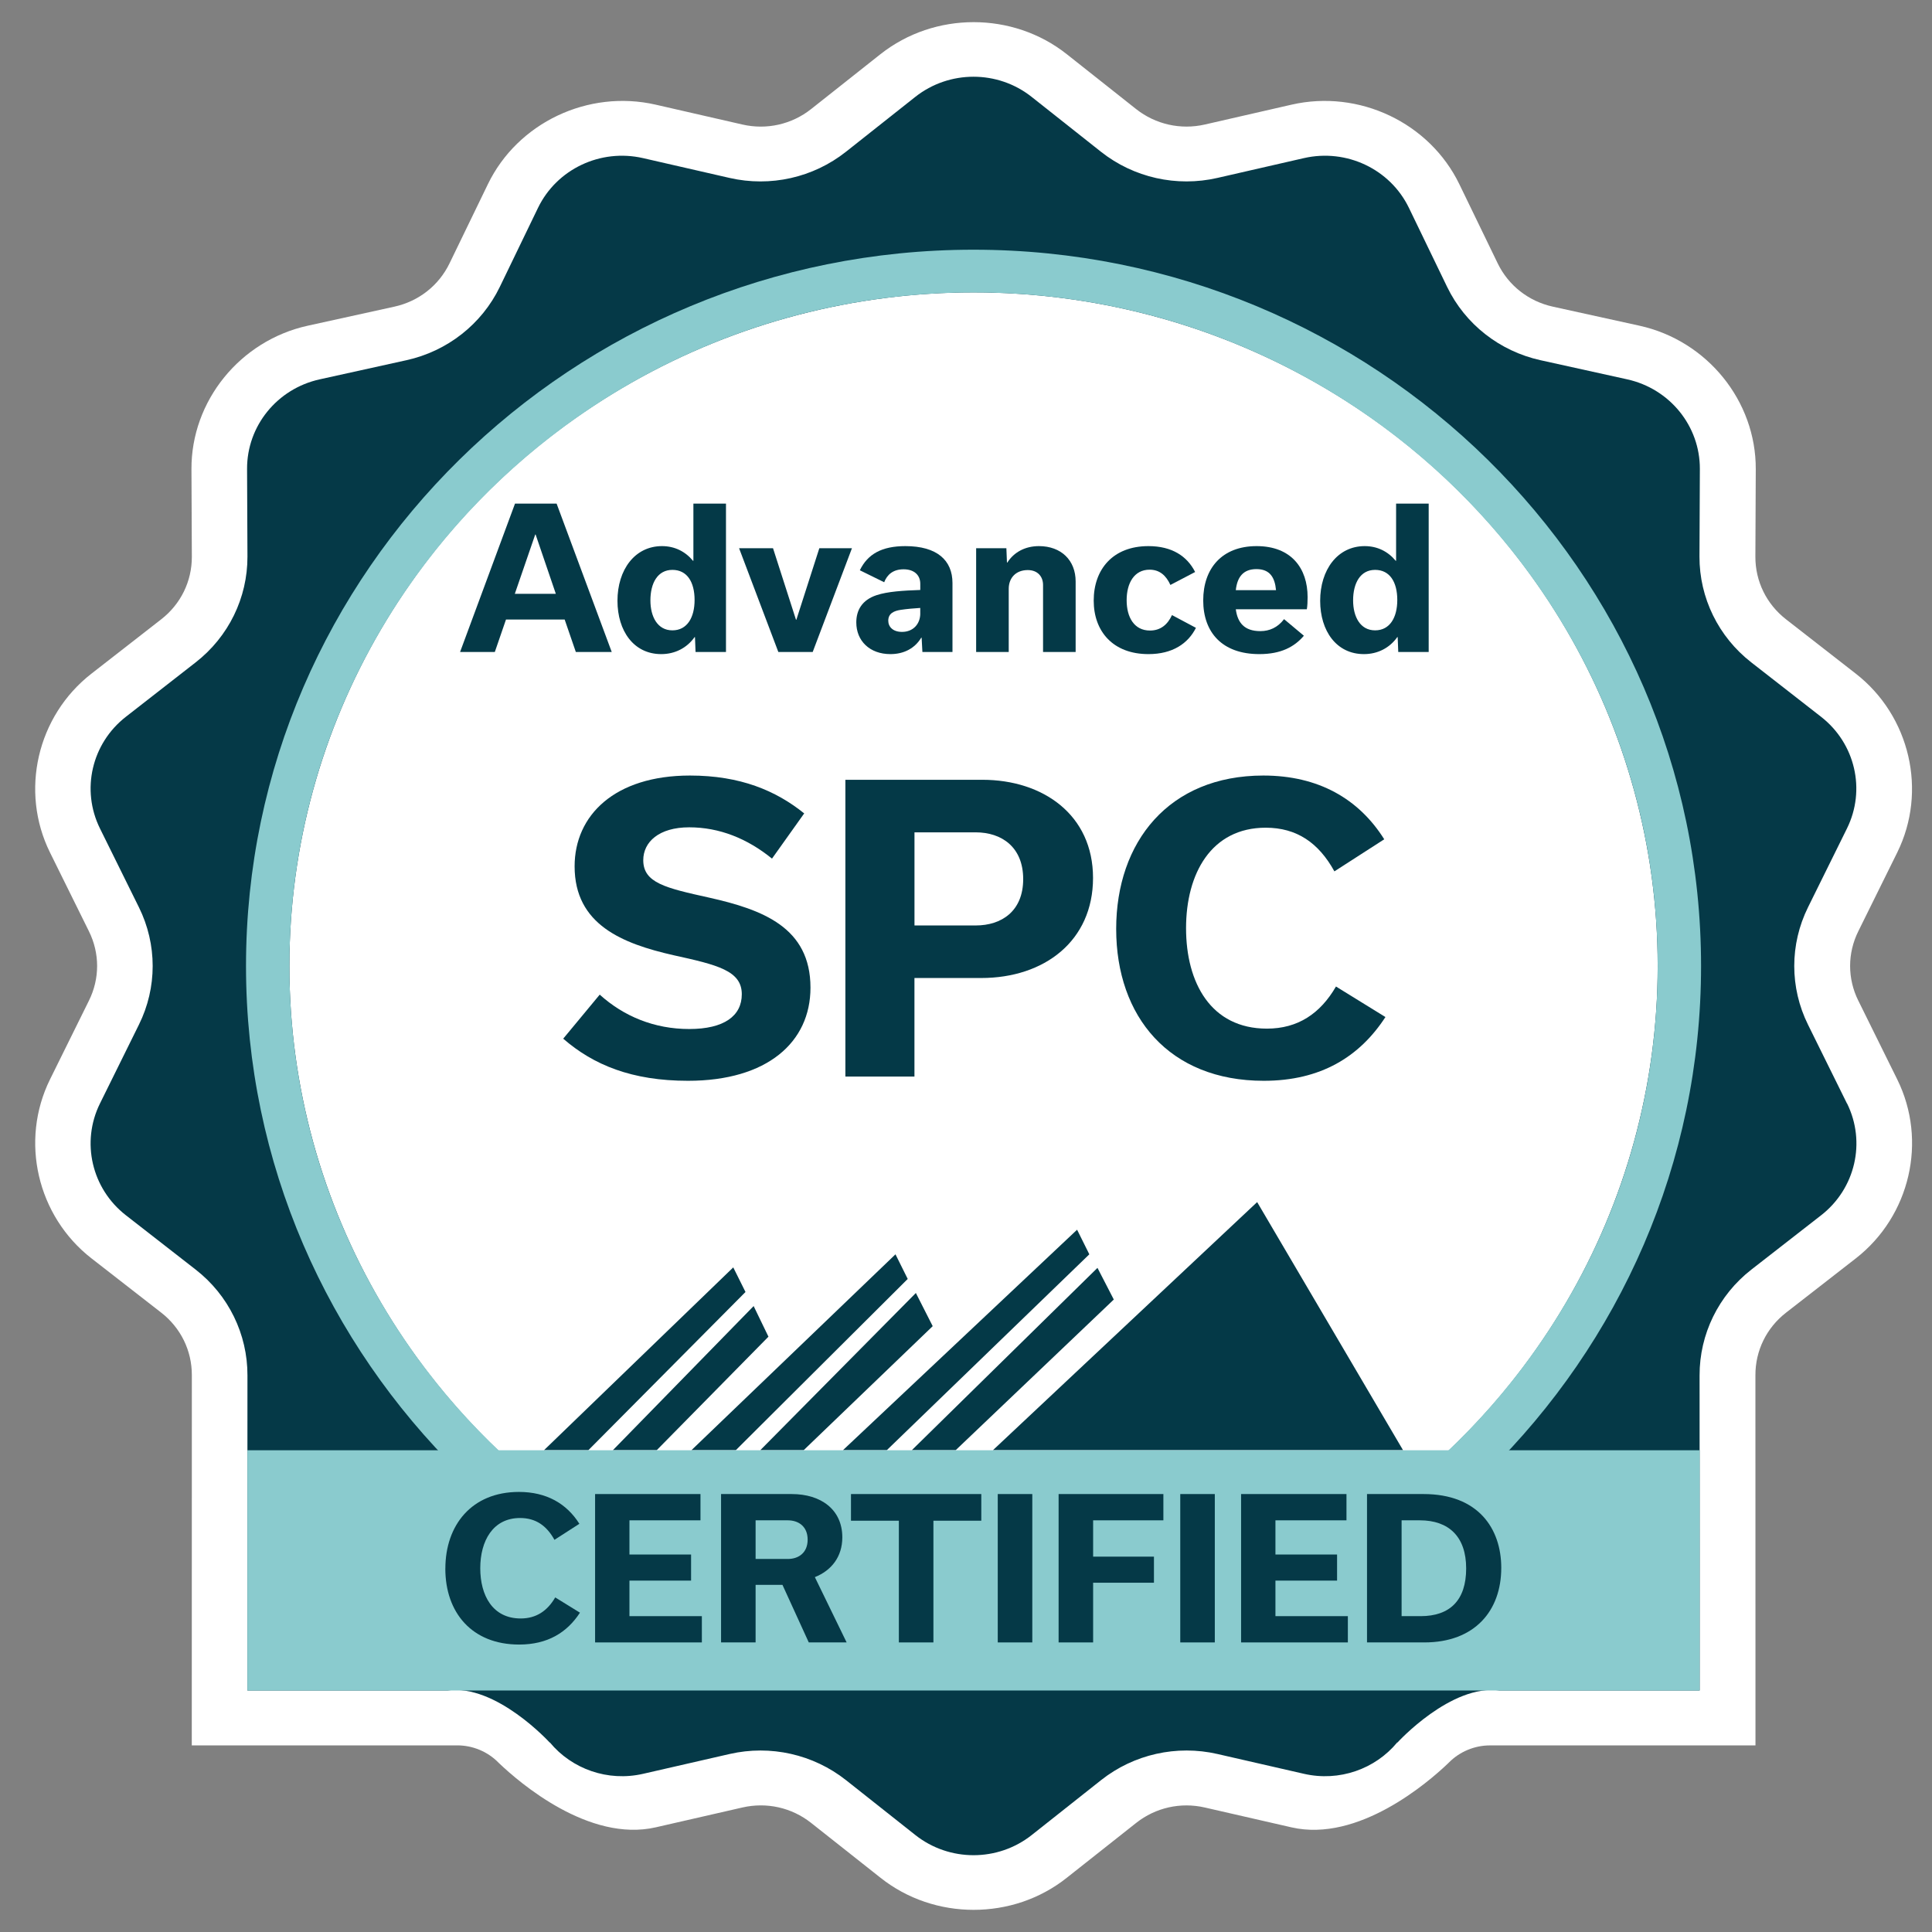 <?xml version="1.0" encoding="UTF-8"?> <svg xmlns="http://www.w3.org/2000/svg" id="badges" viewBox="0 0 600 600"><rect x="0" y="0" width="600" height="600" fill="#808080" stroke="none"/><defs><style> .cls-1 { fill: #8acbce; } .cls-2 { fill: #043947; } .cls-3 { fill: #fff; } .cls-4 { fill: #053947; } </style></defs><path class="cls-3" d="M577.11,310.76c-3.39-6.84-3.39-14.7,0-21.54l12.09-24.46c9.41-19.04,4-42.42-12.87-55.55l-21.67-16.88c-6.06-4.72-9.53-11.8-9.51-19.42l.12-27.19c.1-21.18-15.09-39.92-36.08-44.56l-26.96-5.93c-7.54-1.67-13.78-6.57-17.11-13.45l-11.89-24.54c-9.26-19.14-31.18-29.54-52.15-24.73l-26.9,6.16c-7.52,1.72-15.32-.04-21.34-4.79l-21.54-17.05c-8.37-6.63-18.65-9.95-28.93-9.95s-20.55,3.32-28.94,9.95l-21.54,17.05c-6.02,4.76-13.82,6.52-21.34,4.79l-26.9-6.16c-20.98-4.81-42.9,5.59-52.15,24.73l-11.89,24.54c-3.33,6.88-9.57,11.79-17.11,13.45l-26.96,5.93c-21,4.64-36.18,23.38-36.08,44.56l.12,27.19c.02,7.62-3.44,14.7-9.51,19.42l-21.67,16.88c-16.88,13.13-22.29,36.51-12.87,55.55l12.09,24.46c3.39,6.84,3.39,14.7,0,21.54l-12.09,24.46c-9.41,19.06-4,42.42,12.87,55.57l21.67,16.86c6.06,4.72,9.53,11.8,9.51,19.42l-.02,114.97h82.48c4.75,0,9.37,1.93,12.68,5.27l.37.36c6.14,5.85,27.81,24.58,48.57,19.82l26.9-6.16c7.53-1.72,15.32.02,21.34,4.79l21.54,17.03c8.37,6.65,18.65,9.97,28.92,9.97h.02c5.14,0,10.28-.83,15.18-2.48,4.89-1.67,9.56-4.15,13.74-7.48l21.54-17.03c6.02-4.77,13.82-6.52,21.34-4.79l26.9,6.16c20.77,4.76,42.44-13.96,48.57-19.82l.37-.36c3.31-3.33,7.93-5.27,12.68-5.27h82.48l-.02-114.97c-.02-7.62,3.44-14.7,9.51-19.42l21.67-16.86c16.88-13.15,22.29-36.51,12.87-55.57l-12.09-24.46Z"></path><path class="cls-4" d="M573.62,342.69c5.93,11.99,2.58,26.45-8.06,34.73l-21.65,16.86c-10.2,7.94-16.13,20.07-16.09,32.87l.02,58.7v39.15s-62.08,0-62.08,0c-15.13-2.1-31.77,16.16-31.77,16.16l-.08-.02c-6.83,8.26-17.99,12.24-28.93,9.74l-26.9-6.16c-12.66-2.9-25.98.09-36.12,8.11l-21.54,17.05c-10.55,8.36-25.6,8.36-36.16,0l-21.54-17.05c-10.14-8.01-23.46-11.01-36.12-8.11l-26.9,6.16c-10.93,2.5-22.09-1.48-28.93-9.74l-.06.02s-16.65-18.27-31.77-16.16h-62.11s0-47.73,0-47.73l.02-50.12c.04-12.81-5.89-24.94-16.09-32.87l-21.65-16.86c-10.64-8.28-13.99-22.74-8.06-34.73l12.09-24.46c5.7-11.5,5.7-24.95,0-36.47l-12.09-24.46c-5.93-11.99-2.58-26.43,8.06-34.71l21.65-16.88c10.2-7.94,16.13-20.05,16.09-32.86l-.12-27.21c-.06-13.34,9.33-24.92,22.56-27.83l26.96-5.95c12.68-2.8,23.36-11.18,28.96-22.74l11.87-24.56c5.83-12.05,19.4-18.47,32.6-15.46l26.9,6.16c12.66,2.9,25.98-.09,36.12-8.11l21.54-17.05c10.57-8.36,25.62-8.36,36.16,0l21.54,17.05c10.14,8.01,23.46,11.01,36.12,8.11l26.9-6.16c13.2-3.01,26.77,3.41,32.6,15.46l11.87,24.56c5.6,11.56,16.28,19.93,28.96,22.74l26.96,5.95c13.22,2.92,22.61,14.49,22.56,27.83l-.12,27.21c-.04,12.81,5.89,24.92,16.09,32.86l21.65,16.88c10.64,8.28,13.99,22.72,8.06,34.71l-12.09,24.46c-5.7,11.52-5.7,24.97,0,36.47l12.09,24.46Z"></path><g><ellipse class="cls-3" cx="302.34" cy="299.99" rx="212.47" ry="209.19"></ellipse><path class="cls-1" d="M302.34,522.45c-124.59,0-225.94-99.79-225.94-222.45s101.36-222.45,225.94-222.45,225.94,99.79,225.94,222.45-101.36,222.45-225.94,222.45ZM302.34,90.81c-117.16,0-212.47,93.84-212.47,209.19s95.31,209.19,212.47,209.19,212.47-93.84,212.47-209.19-95.31-209.19-212.47-209.19Z"></path></g><polyline class="cls-2" points="435.73 450.37 390.42 373.32 308.36 450.37 296.79 450.37 345.9 403.58 340.83 393.75 283.17 450.37 275.4 450.37 338.3 389.54 334.5 381.9 261.78 450.37 249.58 450.37 289.66 411.85 284.43 401.55 236.11 450.37 228.51 450.37 281.9 397.19 278.1 389.54 214.73 450.37 203.95 450.37 238.65 415.12 234.05 405.61 190.33 450.37 182.72 450.37 231.52 401.24 227.72 393.6 168.94 450.37"></polyline><rect class="cls-1" x="76.83" y="450.39" width="451.01" height="74.61"></rect><g><path class="cls-4" d="M138.31,487.15c0-13.5,8.17-23.82,22.85-23.82,8.53,0,14.81,3.6,18.77,9.9l-7.74,4.98c-2.44-4.44-5.85-6.78-10.67-6.78-8.47,0-12.37,7.14-12.37,15.6s3.84,15.6,12.55,15.6c4.81,0,8.29-2.34,10.73-6.54l7.68,4.74c-4.02,6.18-10.06,9.9-18.89,9.9-14.69,0-22.92-9.96-22.92-23.58Z"></path><path class="cls-4" d="M184.81,510.07v-46.08h32.73v8.16h-22.06v10.62h19.14v8.1h-19.14v11.04h22.49v8.16h-33.15Z"></path><path class="cls-4" d="M243.01,492.19h-8.35v17.88h-10.73v-46.08h21.94c9.14,0,15.72,4.86,15.72,13.44,0,6.06-3.41,10.32-8.53,12.36l9.87,20.28h-11.76l-8.17-17.88ZM234.66,484.15h10c3.35,0,6.16-1.92,6.16-6s-2.8-6-6.16-6h-10v12Z"></path><path class="cls-4" d="M279.15,510.07v-37.8h-14.87v-8.28h40.47v8.28h-14.87v37.8h-10.73Z"></path><path class="cls-4" d="M309.86,510.07v-46.08h10.73v46.08h-10.73Z"></path><path class="cls-4" d="M328.76,510.07v-46.08h32.54v8.16h-21.82v11.28h18.89v8.1h-18.89v18.54h-10.73Z"></path><path class="cls-4" d="M366.54,510.07v-46.08h10.73v46.08h-10.73Z"></path><path class="cls-4" d="M385.43,510.07v-46.08h32.73v8.16h-22.06v10.62h19.14v8.1h-19.14v11.04h22.49v8.16h-33.15Z"></path><path class="cls-4" d="M424.55,463.99h17.55c16.94,0,24.13,10.68,24.13,22.92,0,13.32-8.23,23.16-23.89,23.16h-17.8v-46.08ZM441.19,501.91c9.08,0,14.14-4.92,14.14-14.82s-5.42-14.94-14.38-14.94h-5.67v29.76h5.91Z"></path></g><g><path class="cls-2" d="M175.36,192.4h-18.22l-3.47,10.08h-10.79l17.06-46.08h12.92l17.12,46.08h-11.15l-3.47-10.08ZM172.62,184.42l-6.28-18.42h-.12l-6.34,18.42h12.74Z"></path><path class="cls-2" d="M191.76,186.58c0-9.6,5.36-16.98,13.83-16.98,3.96,0,7.25,1.68,9.63,4.56h.12v-17.76h10.12v46.08h-9.45l-.18-4.62h-.12c-2.38,3.36-6.09,5.28-10.36,5.28-8.53,0-13.59-7.2-13.59-16.56ZM215.71,186.34c0-5.58-2.32-9.36-6.89-9.36s-6.83,4.08-6.83,9.48c0,5.04,2.19,9.3,6.83,9.3s6.89-4.08,6.89-9.42Z"></path><path class="cls-2" d="M264.58,170.26l-12.19,32.22h-10.67l-12.19-32.22h10.54l7.13,22.2h.12l7.13-22.2h10.12Z"></path><path class="cls-2" d="M286.46,202.48l-.24-4.44h-.12c-1.95,3.24-5.3,5.1-9.57,5.1-6.46,0-10.6-4.14-10.6-9.84,0-3.78,1.77-6.96,6.28-8.46,3.41-1.14,8.29-1.44,13.59-1.62v-1.92c0-2.7-1.89-4.5-5.18-4.5s-5.12,1.68-6.03,4.02l-7.56-3.72c2.44-5.04,6.83-7.5,14.14-7.5,9.81,0,14.63,4.38,14.63,11.46v21.42h-9.32ZM285.79,190.48v-1.68c-1.89.12-4.14.3-6.09.6-1.95.3-3.84,1.02-3.84,3.36,0,1.92,1.46,3.48,4.27,3.48,3.47,0,5.67-2.46,5.67-5.76Z"></path><path class="cls-2" d="M303.16,170.26h9.38l.18,4.44h.12c2.07-3.24,5.55-5.1,9.81-5.1,6.89,0,11.4,4.38,11.4,10.98v21.9h-10.12v-20.82c0-2.58-1.65-4.62-4.75-4.62-3.72,0-5.91,2.46-5.91,5.82v19.62h-10.12v-32.22Z"></path><path class="cls-2" d="M339.66,186.52c0-9.66,5.91-16.92,17-16.92,7.31,0,12.01,3.12,14.5,8.04l-7.68,4.02c-1.34-2.94-3.35-4.74-6.46-4.74-4.81,0-7.13,4.2-7.13,9.48s2.32,9.42,7.25,9.42c3.29,0,5.48-1.86,6.83-4.8l7.44,3.96c-2.44,4.86-7.25,8.16-14.75,8.16-10.97,0-17-7.02-17-16.62Z"></path><path class="cls-2" d="M404.93,197.44c-2.92,3.42-7.07,5.7-13.83,5.7-11.58,0-17.43-6.78-17.43-16.68s5.79-16.86,16.58-16.86,15.84,6.9,15.84,15.84c0,1.32-.06,2.76-.24,3.78h-22.06c.55,4.14,2.62,6.78,7.62,6.78,2.8,0,5.36-1.08,7.37-3.72l6.16,5.16ZM396.28,183.28c-.37-4.02-1.95-6.54-6.09-6.54s-5.97,2.52-6.4,6.54h12.49Z"></path><path class="cls-2" d="M409.99,186.58c0-9.6,5.36-16.98,13.83-16.98,3.96,0,7.25,1.68,9.63,4.56h.12v-17.76h10.12v46.08h-9.45l-.18-4.62h-.12c-2.38,3.36-6.09,5.28-10.36,5.28-8.53,0-13.59-7.2-13.59-16.56ZM433.94,186.34c0-5.58-2.32-9.36-6.89-9.36s-6.83,4.08-6.83,9.48c0,5.04,2.19,9.3,6.83,9.3s6.89-4.08,6.89-9.42Z"></path></g><g><path class="cls-2" d="M174.91,322.57l11.34-13.68c7.43,6.72,16.94,10.68,27.79,10.68s16.33-4.08,16.33-10.8c0-7.32-7.56-9.12-21.21-12.12-15.84-3.6-30.71-9.48-30.71-27.6,0-15.84,12.43-28.2,35.83-28.2,15.6,0,26.69,4.68,35.47,11.76l-10,14.04c-7.68-6.24-16.33-9.72-25.72-9.72s-14.26,4.56-14.26,10.2c0,7.08,6.95,8.64,20.48,11.64,16.58,3.72,31.45,9.24,31.45,27.96,0,16.92-13.41,28.92-38.03,28.92-17.43,0-29.37-4.92-38.76-13.08Z"></path><path class="cls-2" d="M305.08,242.17c18.89,0,34.37,10.92,34.37,30.48s-15.11,31.08-34.74,31.08h-20.72v30.6h-21.45v-92.16h42.54ZM303.01,287.41c8.04,0,14.75-4.44,14.75-14.4s-6.7-14.52-14.75-14.52h-19.01v28.92h19.01Z"></path><path class="cls-2" d="M346.64,288.49c0-27,16.33-47.64,45.71-47.64,17.06,0,29.62,7.2,37.54,19.8l-15.48,9.96c-4.88-8.88-11.7-13.56-21.33-13.56-16.94,0-24.74,14.28-24.74,31.2s7.68,31.2,25.11,31.2c9.63,0,16.58-4.68,21.45-13.08l15.36,9.48c-8.04,12.36-20.11,19.8-37.79,19.8-29.37,0-45.83-19.92-45.83-47.16Z"></path></g></svg> 